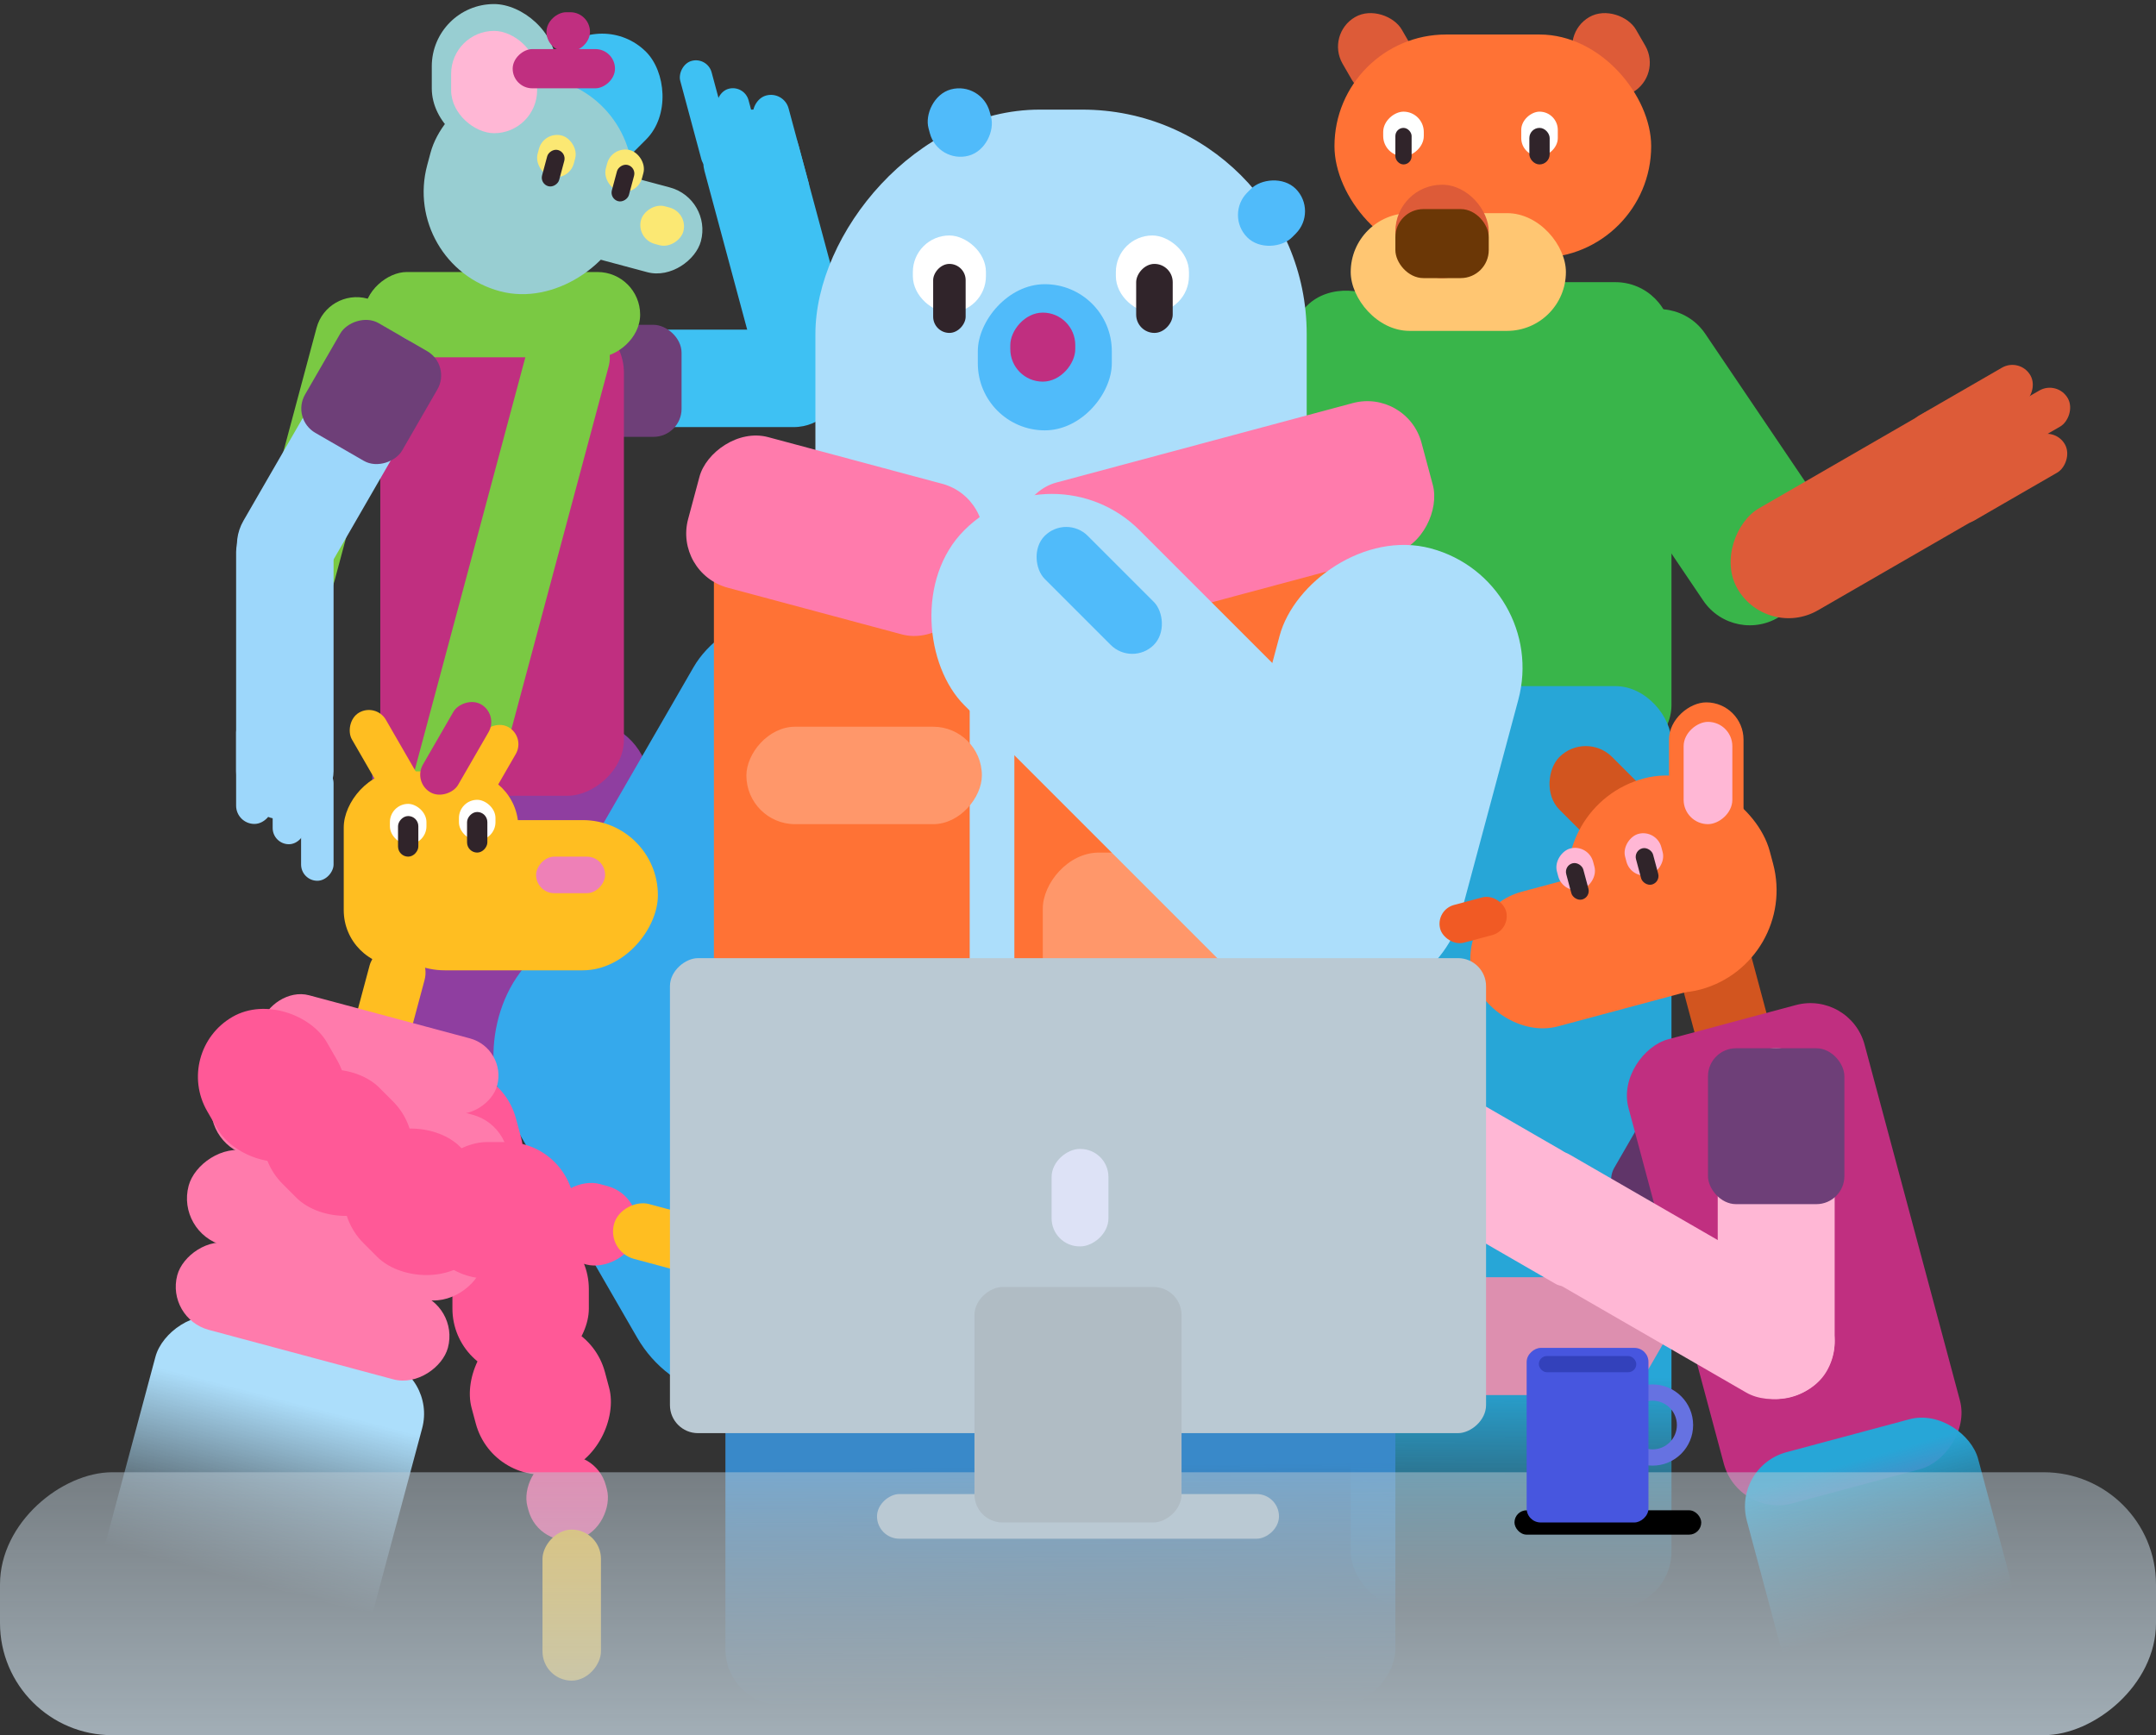 <svg width="615" height="495" viewBox="0 0 615 495" fill="none" xmlns="http://www.w3.org/2000/svg">
<rect x="0" y="0" width="615" height="495" fill="#333333" stroke="none"/>
<rect x="106.164" y="206.158" width="78.757" height="103.079" rx="16" fill="#8F3EA0"/>
<rect width="9.266" height="32.429" rx="4.633" transform="matrix(-0.966 0.26 0.26 0.966 201.784 16.159)" fill="#3EC1F3"/>
<rect width="9.266" height="31.271" rx="4.633" transform="matrix(-0.966 0.26 0.26 0.966 212.32 24.12)" fill="#3EC1F3"/>
<rect width="10.424" height="32.429" rx="5.212" transform="matrix(-0.966 0.26 0.26 0.966 223.591 25.887)" fill="#3EC1F3"/>
<rect width="27.797" height="90.339" rx="13.898" transform="matrix(-0.966 0.26 0.26 0.966 224.191 28.122)" fill="#3EC1F3"/>
<rect width="27.796" height="81.997" rx="13.898" transform="matrix(2.18557e-08 1 1 -2.18557e-08 158.284 94.043)" fill="#3EC1F3"/>
<rect width="31.965" height="36.134" rx="8" transform="matrix(2.18557e-08 1 1 -2.18557e-08 158.284 92.656)" fill="#6E3F78"/>
<rect x="108.48" y="227.006" width="136.667" height="69.492" rx="16" transform="rotate(-90 108.48 227.006)" fill="#C02F80"/>
<rect x="103.847" y="101.921" width="24.322" height="78.757" rx="12.161" transform="rotate(-90 103.847 101.921)" fill="#7AC943"/>
<rect x="92.332" y="177.232" width="23.626" height="92.139" rx="11.813" transform="rotate(-165 92.332 177.232)" fill="#7AC943"/>
<rect x="132.459" y="258.13" width="23.626" height="170.977" rx="11.813" transform="rotate(-165 132.459 258.13)" fill="#7AC943"/>
<rect width="27.797" height="90.339" rx="13.898" transform="matrix(1 2.3597e-08 2.3597e-08 -1 67.353 233.889)" fill="#9DD7FB"/>
<rect width="9.266" height="32.429" rx="4.633" transform="matrix(1 2.3597e-08 2.3597e-08 -1 85.885 251.262)" fill="#9DD7FB"/>
<rect width="9.266" height="31.271" rx="4.633" transform="matrix(1 2.3597e-08 2.3597e-08 -1 77.776 240.839)" fill="#9DD7FB"/>
<rect width="10.424" height="31.271" rx="5.212" transform="matrix(1 2.3597e-08 2.3597e-08 -1 67.353 235.047)" fill="#9DD7FB"/>
<rect width="27.796" height="81.997" rx="13.898" transform="matrix(-0.866 -0.5 -0.5 0.866 127.562 103.475)" fill="#9DD7FB"/>
<rect width="31.965" height="36.134" rx="8" transform="matrix(-0.866 -0.5 -0.5 0.866 128.765 104.17)" fill="#6E3F78"/>
<rect width="41.779" height="35.402" rx="17.701" transform="matrix(0.707 -0.707 -0.707 -0.707 167.259 56.835)" fill="#3EC1F3"/>
<rect width="41.779" height="35.511" rx="17.756" transform="matrix(3.26082e-08 -1 -1 -3.26082e-08 158.677 42.937)" fill="#98CED2"/>
<rect width="51.422" height="25.016" rx="12.508" transform="matrix(-0.966 -0.259 -0.259 0.966 203.173 56.717)" fill="#98CED2"/>
<rect width="58.671" height="62.341" rx="29.336" transform="matrix(-0.966 -0.259 -0.259 0.966 187.078 30.456)" fill="#98CED2"/>
<rect width="29.185" height="24.53" rx="12.265" transform="matrix(3.26082e-08 -1 -1 -3.26082e-08 153.214 37.998)" fill="#FFB7D5"/>
<rect width="12.508" height="11.118" rx="5.559" transform="matrix(-0.966 -0.259 -0.259 0.966 196.366 60.647)" fill="#FBE873"/>
<rect width="12.135" height="10.688" rx="5.344" transform="matrix(0.259 -0.966 -0.966 -0.259 162.304 51.78)" fill="#FBE873"/>
<rect width="12.135" height="10.688" rx="5.344" transform="matrix(0.259 -0.966 -0.966 -0.259 181.762 55.95)" fill="#FBE873"/>
<rect width="5.042" height="10.688" rx="2.521" transform="matrix(0.966 0.259 0.259 -0.966 153.976 52.472)" fill="#30242A"/>
<rect width="5.042" height="10.688" rx="2.521" transform="matrix(0.966 0.259 0.259 -0.966 173.879 56.738)" fill="#30242A"/>
<rect x="175.426" y="14" width="11.192" height="29.185" rx="5.596" transform="rotate(90 175.426 14)" fill="#C02F80"/>
<rect x="168.294" y="3.491" width="11.192" height="12.413" rx="5.596" transform="rotate(90 168.294 3.491)" fill="#C02F80"/>
<rect x="385.291" y="217.161" width="136.667" height="91.497" rx="16" transform="rotate(-90 385.291 217.161)" fill="#39B54A"/>
<rect x="324.441" y="135.588" width="84.466" height="43.083" rx="16" transform="rotate(-45 324.441 135.588)" fill="#39B54A"/>
<rect x="494.81" y="184.596" width="94.752" height="43.083" rx="16" transform="rotate(-124.041 494.81 184.596)" fill="#39B54A"/>
<rect x="385.291" y="195.735" width="91.497" height="262.91" rx="16" fill="url(#paint0_linear_1298_3199)"/>
<rect x="504.017" y="182.506" width="33.612" height="88.332" rx="16.806" transform="rotate(-120 504.017 182.506)" fill="#DD5B38"/>
<rect x="548.178" y="131.814" width="11.877" height="39.214" rx="5.938" transform="rotate(-120 548.178 131.814)" fill="#DD5B38"/>
<rect x="558.835" y="138.333" width="11.877" height="39.214" rx="5.938" transform="rotate(-120 558.835 138.333)" fill="#DD5B38"/>
<rect x="558.002" y="151.468" width="11.877" height="39.214" rx="5.938" transform="rotate(-120 558.002 151.468)" fill="#DD5B38"/>
<rect x="336.454" y="119.273" width="33.612" height="110.978" rx="16.806" transform="rotate(15 336.454 119.273)" fill="#FF7235"/>
<rect x="335.213" y="208.218" width="11.877" height="39.214" rx="5.938" transform="rotate(15 335.213 208.218)" fill="#FF7235"/>
<rect x="323.065" y="211.144" width="11.877" height="39.214" rx="5.938" transform="rotate(15 323.065 211.144)" fill="#FF7235"/>
<rect x="314.367" y="201.269" width="11.877" height="39.214" rx="5.938" transform="rotate(15 314.367 201.269)" fill="#FF7235"/>
<rect x="378.1" y="9.746" width="19.493" height="24.782" rx="9.746" transform="rotate(-30 378.1 9.746)" fill="#DD5B38"/>
<rect x="444.902" y="9.746" width="19.493" height="24.782" rx="9.746" transform="rotate(-30 444.902 9.746)" fill="#DD5B38"/>
<rect x="406.139" y="28.375" width="38.22" height="41.695" rx="19.11" fill="#50BBFA"/>
<rect x="380.659" y="9.845" width="90.339" height="63.701" rx="31.85" fill="#FF7235"/>
<rect x="385.291" y="60.805" width="61.384" height="33.588" rx="16.794" fill="#FFC672"/>
<rect x="398.031" y="52.698" width="26.638" height="26.638" rx="13.319" fill="#DD5B38"/>
<rect x="398.031" y="59.647" width="26.638" height="19.689" rx="8" fill="#6B3706"/>
<rect x="433.936" y="44.591" width="12.74" height="10.424" rx="5.212" transform="rotate(-90 433.936 44.591)" fill="white"/>
<rect x="394.556" y="44.591" width="12.74" height="11.582" rx="5.791" transform="rotate(-90 394.556 44.591)" fill="white"/>
<rect x="442.042" y="46.907" width="5.791" height="10.424" rx="2.895" transform="rotate(180 442.042 46.907)" fill="#30242A"/>
<rect x="402.663" y="46.907" width="4.633" height="10.424" rx="2.316" transform="rotate(180 402.663 46.907)" fill="#30242A"/>
<rect width="70.65" height="144.774" rx="35.325" transform="matrix(-0.866 0.5 0.5 0.866 188.196 251.471)" fill="#35A9EC"/>
<rect width="70.879" height="162.604" rx="35.439" transform="matrix(-0.866 -0.5 -0.5 0.866 276.954 195.049)" fill="#35A9EC"/>
<rect width="191.102" height="213.107" rx="32" transform="matrix(-1 0 0 1 398.217 145.932)" fill="#ACDEFB"/>
<rect width="140.141" height="214.266" rx="64" transform="matrix(-1 0 0 1 372.737 31.272)" fill="#ACDEFB"/>
<rect width="108.87" height="213.107" rx="16" transform="matrix(-1 0 0 1 398.217 145.932)" fill="#FF7235"/>
<rect width="72.966" height="213.107" rx="16" transform="matrix(-1 0 0 1 276.606 145.932)" fill="#FF7235"/>
<rect width="119.521" height="44.473" rx="16" transform="matrix(-0.966 0.259 0.259 0.966 401.34 110.846)" fill="#FF7BAC"/>
<rect width="83.386" height="44.473" rx="16" transform="matrix(-0.966 -0.259 -0.259 0.966 284.217 142.157)" fill="#FF7BAC"/>
<rect width="191.102" height="135.508" rx="16" transform="matrix(-1 0 0 1 398.027 350.933)" fill="url(#paint1_linear_1298_3199)"/>
<rect width="70.486" height="134.935" rx="35.243" transform="matrix(-0.966 -0.259 -0.259 0.966 442.226 165.587)" fill="#ACDEFB"/>
<rect width="18.067" height="19.576" rx="9.034" transform="matrix(-0.707 -0.707 -0.707 0.707 376.003 60.262)" fill="#50BBFA"/>
<rect width="18.067" height="19.576" rx="9.034" transform="matrix(-0.966 0.259 0.259 0.966 279.97 23.164)" fill="#50BBFA"/>
<rect width="38.22" height="41.695" rx="19.11" transform="matrix(-1 0 0 1 317.144 81.074)" fill="#50BBFA"/>
<rect width="18.531" height="19.689" rx="9.266" transform="matrix(-1 0 0 1 306.721 89.181)" fill="#C02F80"/>
<rect width="22.006" height="20.848" rx="10.424" transform="matrix(-5.18986e-09 -1 -1 5.18986e-09 339.149 89.181)" fill="white"/>
<rect width="22.006" height="20.848" rx="10.424" transform="matrix(-5.18986e-09 -1 -1 5.18986e-09 281.24 89.181)" fill="white"/>
<rect width="10.424" height="19.689" rx="5.212" transform="matrix(1 2.3597e-08 2.3597e-08 -1 324.093 94.973)" fill="#30242A"/>
<rect width="9.266" height="19.689" rx="4.633" transform="matrix(1 2.3597e-08 2.3597e-08 -1 266.184 94.973)" fill="#30242A"/>
<rect width="67.175" height="27.797" rx="13.898" transform="matrix(-1 0 0 1 280.082 207.317)" fill="#FF976A"/>
<rect width="67.175" height="56.751" rx="16" transform="matrix(-1 0 0 1 364.63 243.221)" fill="#FF976A"/>
<rect width="66.017" height="56.751" rx="16" transform="matrix(-1 0 0 1 276.606 301.13)" fill="#FF976A"/>
<rect width="70.65" height="175.968" rx="35.325" transform="matrix(0.707 -0.707 -0.707 -0.707 374.515 300.628)" fill="#ACDEFB"/>
<rect width="17.373" height="44.011" rx="8.686" transform="matrix(0.707 -0.707 -0.707 -0.707 322.975 190.123)" fill="#50BBFA"/>
<rect x="487.194" y="308.795" width="41.779" height="21.255" rx="10.627" transform="rotate(-105 487.194 308.795)" fill="#D2551F"/>
<rect x="476.086" y="242.147" width="41.779" height="21.255" rx="10.627" transform="rotate(-90 476.086 242.147)" fill="#FF7235"/>
<rect x="466.854" y="253.007" width="41.779" height="21.255" rx="10.627" transform="rotate(-135 466.854 253.007)" fill="#D2551F"/>
<rect x="414.936" y="259.516" width="78.178" height="39.773" rx="19.887" transform="rotate(-15 414.936 259.516)" fill="#FF7235"/>
<rect x="440.554" y="229.666" width="58.671" height="62.341" rx="29.336" transform="rotate(-15 440.554 229.666)" fill="#FF7235"/>
<rect x="360.733" y="397.974" width="33.612" height="110.978" rx="16.806" transform="rotate(-90 360.733 397.974)" fill="#DD8FAF"/>
<rect x="482.656" y="301.822" width="33.612" height="99.308" rx="16.806" transform="rotate(30 482.656 301.822)" fill="#DD8FAF"/>
<rect x="479.581" y="300.046" width="40.714" height="46.296" rx="8" transform="rotate(30 479.581 300.046)" fill="#603569"/>
<rect x="495.859" y="433.002" width="137.053" height="69.725" rx="16" transform="rotate(-105 495.859 433.002)" fill="#C02F80"/>
<rect x="494.157" y="418.41" width="68.291" height="73.515" rx="16" transform="rotate(-15 494.157 418.41)" fill="url(#paint2_linear_1298_3199)"/>
<rect x="416.577" y="350.186" width="33.612" height="110.978" rx="16.806" transform="rotate(-60 416.577 350.186)" fill="#FFB7D5"/>
<rect x="410.765" y="321.836" width="11.877" height="39.214" rx="5.938" transform="rotate(-60 410.765 321.836)" fill="#FFB7D5"/>
<rect x="356.565" y="376.869" width="12.508" height="27.796" rx="6.254" transform="rotate(-90 356.565 376.869)" fill="#FFB7D5"/>
<rect x="415.459" y="337.107" width="11.877" height="39.214" rx="5.938" transform="rotate(-60 415.459 337.107)" fill="#FFB7D5"/>
<rect x="355.175" y="386.598" width="11.118" height="29.185" rx="5.559" transform="rotate(-90 355.175 386.598)" fill="#FFB7D5"/>
<rect x="414.936" y="349.631" width="11.877" height="39.214" rx="5.938" transform="rotate(-60 414.936 349.631)" fill="#FFB7D5"/>
<rect x="359.344" y="397.716" width="11.118" height="29.185" rx="5.559" transform="rotate(-90 359.344 397.716)" fill="#FFB7D5"/>
<rect x="489.983" y="299.042" width="33.355" height="100.064" rx="16.677" fill="#FFB7D5"/>
<rect x="487.203" y="299.042" width="38.914" height="44.473" rx="8" fill="#6E3F78"/>
<rect x="480.254" y="235.112" width="29.185" height="13.898" rx="6.949" transform="rotate(-90 480.254 235.112)" fill="#FFB7D5"/>
<rect x="409.375" y="259.605" width="19.457" height="11.118" rx="5.559" transform="rotate(-15 409.375 259.605)" fill="#F15A24"/>
<rect x="465.329" y="250.99" width="12.135" height="10.688" rx="5.344" transform="rotate(-105 465.329 250.99)" fill="#FFB7D5"/>
<rect x="445.871" y="255.159" width="12.135" height="10.688" rx="5.344" transform="rotate(-105 445.871 255.159)" fill="#FFB7D5"/>
<rect x="473.655" y="251.682" width="5.042" height="10.688" rx="2.521" transform="rotate(165 473.655 251.682)" fill="#30242A"/>
<rect x="453.754" y="255.948" width="5.042" height="10.688" rx="2.521" transform="rotate(165 453.754 255.948)" fill="#30242A"/>
<rect width="16.215" height="42.853" rx="8.107" transform="matrix(-0.966 -0.259 -0.259 0.966 123.205 271.74)" fill="#FFBE21"/>
<rect width="82.232" height="42.853" rx="21.427" transform="matrix(-1 0 0 1 187.665 233.956)" fill="#FFBE21"/>
<rect width="49.802" height="55.593" rx="16" transform="matrix(-1 0 0 1 147.853 220.057)" fill="#FFBE21"/>
<rect width="11.192" height="29.185" rx="5.596" transform="matrix(-0.866 0.5 0.5 0.866 107.274 200.492)" fill="#FFBE21"/>
<rect width="11.192" height="29.185" rx="5.596" transform="matrix(-0.866 -0.5 -0.5 0.866 149.926 210.256)" fill="#FFBE21"/>
<rect width="11.582" height="28.955" rx="5.791" transform="matrix(-0.866 -0.5 -0.5 0.866 142.254 203.843)" fill="#C02F80"/>
<rect width="39.379" height="45.169" rx="19.689" transform="matrix(-0.966 0.259 0.259 0.966 142.08 300.068)" fill="#FF5997"/>
<rect width="38.914" height="44.473" rx="19.457" transform="matrix(-0.866 0.5 0.5 0.866 146.425 317.731)" fill="#FF5997"/>
<rect width="38.914" height="44.473" rx="19.457" transform="matrix(-1 0 0 1 167.968 348.285)" fill="#FF5997"/>
<rect width="39.379" height="44.011" rx="19.689" transform="matrix(-0.966 0.259 0.259 0.966 167.458 372.405)" fill="#FF5997"/>
<rect width="23.164" height="24.322" rx="11.582" transform="matrix(-0.966 0.259 0.259 0.966 169.818 412.54)" fill="#FF5997"/>
<rect width="16.677" height="43.083" rx="8.339" transform="matrix(-1 0 0 1 171.424 436.361)" fill="#FFBE21"/>
<rect width="19.689" height="10.424" rx="5.212" transform="matrix(-1 0 0 1 172.606 244.38)" fill="#EE80B7"/>
<rect width="11.582" height="10.424" rx="5.212" transform="matrix(-5.18986e-09 -1 -1 5.18986e-09 121.646 240.905)" fill="white"/>
<rect width="11.582" height="10.424" rx="5.212" transform="matrix(-5.18986e-09 -1 -1 5.18986e-09 141.336 239.747)" fill="white"/>
<rect width="5.791" height="11.582" rx="2.895" transform="matrix(1 2.3597e-08 2.3597e-08 -1 113.539 244.38)" fill="#30242A"/>
<rect width="5.791" height="11.582" rx="2.895" transform="matrix(1 2.3597e-08 2.3597e-08 -1 133.228 243.221)" fill="#30242A"/>
<rect width="78.757" height="95.489" rx="16" transform="matrix(-0.966 -0.259 -0.259 0.966 124.562 392.006)" fill="url(#paint3_linear_1298_3199)"/>
<rect width="79.915" height="25.48" rx="12.74" transform="matrix(-0.966 -0.259 -0.259 0.966 131.068 372.169)" fill="#FF7BAC"/>
<rect width="86.864" height="27.797" rx="13.898" transform="matrix(-0.966 -0.259 -0.259 0.966 141.318 347.338)" fill="#FF7BAC"/>
<rect width="86.864" height="27.797" rx="13.898" transform="matrix(-0.966 -0.259 -0.259 0.966 148.213 321.607)" fill="#FF7BAC"/>
<rect width="69.492" height="22.006" rx="11.003" transform="matrix(-0.966 -0.259 -0.259 0.966 144.658 299.071)" fill="#FF7BAC"/>
<rect x="89.934" y="340.88" width="38.914" height="44.473" rx="19.457" transform="rotate(-45 89.934 340.88)" fill="#FF5997"/>
<rect x="66.868" y="324.002" width="38.914" height="44.473" rx="19.457" transform="rotate(-45 66.868 324.002)" fill="#FF5997"/>
<rect x="153.835" y="357.134" width="23.164" height="25.48" rx="11.582" transform="rotate(-75 153.835 357.134)" fill="#FF5997"/>
<rect x="173.045" y="357.038" width="16.215" height="42.853" rx="8.107" transform="rotate(-75 173.045 357.038)" fill="#FFBE21"/>
<rect x="202.938" y="357.344" width="8.773" height="28.486" rx="4.386" transform="rotate(-75 202.938 357.344)" fill="#FFBE21"/>
<rect x="119.422" y="364.722" width="38.914" height="44.473" rx="19.457" transform="rotate(-90 119.422 364.722)" fill="#FF5997"/>
<rect x="49.254" y="299.937" width="39.379" height="45.169" rx="19.689" transform="rotate(-30 49.254 299.937)" fill="#FF5997"/>
<rect x="195.419" y="363.033" width="9.266" height="28.955" rx="4.633" transform="rotate(-75 195.419 363.033)" fill="#FFBE21"/>
<rect y="495" width="75" height="615" rx="32" transform="rotate(-90 0 495)" fill="url(#paint4_linear_1298_3199)"/>
<rect x="191.102" y="408.842" width="135.508" height="232.797" rx="8" transform="rotate(-90 191.102 408.842)" fill="#BAC9D3"/>
<rect x="250.169" y="438.955" width="12.74" height="114.661" rx="6.37" transform="rotate(-90 250.169 438.955)" fill="#BAC9D3"/>
<rect x="277.966" y="434.322" width="67.175" height="59.068" rx="8" transform="rotate(-90 277.966 434.322)" fill="#B0BCC4"/>
<rect x="299.971" y="355.565" width="27.797" height="16.215" rx="8" transform="rotate(-90 299.971 355.565)" fill="#DDE2F6"/>
<rect x="432.005" y="430.848" width="53.277" height="6.949" rx="3.475" fill="black"/>
<path fill-rule="evenodd" clip-rule="evenodd" d="M471.384 418.108C477.78 418.108 482.966 412.923 482.966 406.526C482.966 400.13 477.78 394.944 471.384 394.944C464.988 394.944 459.802 400.13 459.802 406.526C459.802 412.923 464.988 418.108 471.384 418.108ZM471.384 413.475C475.221 413.475 478.333 410.364 478.333 406.526C478.333 402.689 475.221 399.577 471.384 399.577C467.546 399.577 464.435 402.689 464.435 406.526C464.435 410.364 467.546 413.475 471.384 413.475Z" fill="#6672E1"/>
<rect x="435.479" y="434.323" width="49.802" height="34.746" rx="4" transform="rotate(-90 435.479 434.323)" fill="#4756DF"/>
<rect x="438.954" y="386.837" width="27.797" height="4.633" rx="2.316" fill="#3341BB"/>
<defs>
<linearGradient id="paint0_linear_1298_3199" x1="431.322" y1="392.78" x2="431.04" y2="458.644" gradientUnits="userSpaceOnUse">
<stop stop-color="#27A6D7"/>
<stop offset="1" stop-color="#27A6D7" stop-opacity="0"/>
</linearGradient>
<linearGradient id="paint1_linear_1298_3199" x1="96.269" y1="67.267" x2="95.551" y2="135.508" gradientUnits="userSpaceOnUse">
<stop stop-color="#3989C9"/>
<stop offset="1" stop-color="#3989C9" stop-opacity="0"/>
</linearGradient>
<linearGradient id="paint2_linear_1298_3199" x1="529.721" y1="425.81" x2="530.582" y2="472.904" gradientUnits="userSpaceOnUse">
<stop stop-color="#27A6D7"/>
<stop offset="1" stop-color="#27A6D7" stop-opacity="0"/>
</linearGradient>
<linearGradient id="paint3_linear_1298_3199" x1="40.046" y1="18.388" x2="39.684" y2="71.272" gradientUnits="userSpaceOnUse">
<stop stop-color="#ACDEFB"/>
<stop offset="1" stop-color="#ACDEFB" stop-opacity="0"/>
</linearGradient>
<linearGradient id="paint4_linear_1298_3199" x1="1.75147e-06" y1="803.32" x2="75" y2="803.32" gradientUnits="userSpaceOnUse">
<stop stop-color="#BAC9D3" stop-opacity="0.82"/>
<stop offset="1" stop-color="#BAC9D3" stop-opacity="0.5"/>
</linearGradient>
</defs>
</svg>
